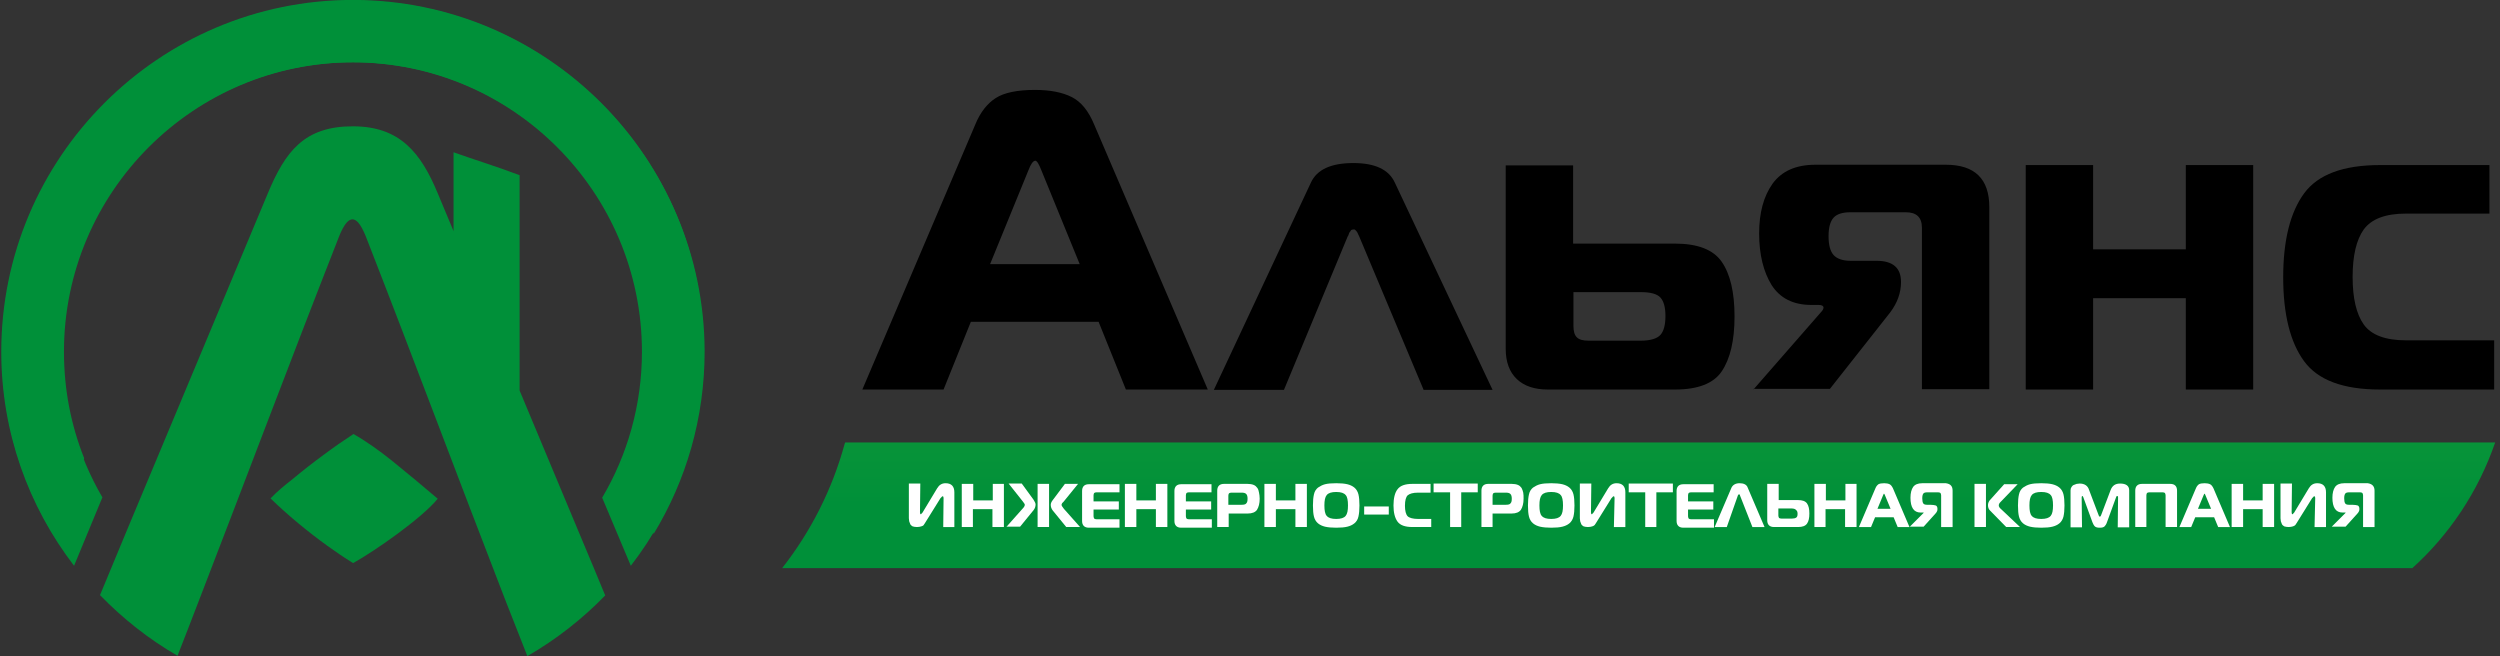 <?xml version="1.0" encoding="UTF-8"?> <svg xmlns="http://www.w3.org/2000/svg" width="381" height="100" viewBox="0 0 381 100" fill="none"><rect x="0" y="0" width="381" height="100" fill="#333333" stroke="none"/> <path d="M131.421 59.363L148.627 18.993C149.397 17.093 150.476 15.758 151.76 14.936C153.044 14.114 155.047 13.703 157.718 13.703C160.029 13.703 161.878 14.063 163.316 14.782C164.754 15.501 165.884 16.887 166.757 18.993L184.066 59.363H171.585L167.425 49.039H147.959L143.799 59.363H131.421ZM156.742 25.927L150.887 40.257H164.549L158.694 25.927C158.334 25.003 158.026 24.489 157.769 24.489C157.41 24.54 157.102 25.003 156.742 25.927Z" fill="black"></path> <path d="M216.938 59.363L207.128 35.994C207.077 35.891 207.025 35.788 206.974 35.686C206.922 35.532 206.871 35.429 206.82 35.378C206.768 35.275 206.717 35.224 206.666 35.172C206.614 35.121 206.563 35.069 206.512 35.018C206.46 34.967 206.409 34.967 206.306 34.967C206.203 34.967 206.152 34.967 206.049 35.018C205.947 35.018 205.895 35.069 205.844 35.172C205.792 35.275 205.741 35.326 205.69 35.378C205.638 35.429 205.587 35.583 205.536 35.737C205.484 35.891 205.433 35.994 205.382 36.045L195.674 59.415H184.991L199.783 27.828C200.708 25.825 202.865 24.849 206.255 24.849C209.542 24.849 211.648 25.825 212.572 27.828L227.467 59.415H216.938V59.363Z" fill="black"></path> <path d="M255.304 59.364H235.89C233.886 59.364 232.294 58.85 231.164 57.772C230.034 56.693 229.469 55.153 229.469 53.149V25.209H239.742V37.125H255.253C258.745 37.125 261.108 38.049 262.392 39.898C263.676 41.747 264.344 44.521 264.344 48.219C264.344 51.917 263.676 54.69 262.392 56.591C261.159 58.44 258.745 59.364 255.304 59.364ZM239.793 44.521V49.657C239.793 50.479 239.947 51.044 240.307 51.403C240.666 51.763 241.231 51.917 242.104 51.917H250.065C251.503 51.917 252.53 51.609 253.044 51.044C253.558 50.479 253.814 49.503 253.814 48.167C253.814 46.832 253.558 45.907 253.044 45.343C252.53 44.778 251.503 44.521 250.065 44.521H239.793Z" fill="black"></path> <path d="M267.219 59.364L277.492 47.603C277.748 47.346 277.902 47.089 277.902 46.883C277.902 46.627 277.646 46.473 277.183 46.473H276.053C273.28 46.473 271.277 45.445 269.993 43.442C268.76 41.439 268.093 38.82 268.093 35.584C268.093 32.451 268.76 29.934 270.147 27.983C271.534 26.082 273.691 25.106 276.67 25.106H296.547C300.964 25.106 303.172 27.264 303.172 31.578V59.313H292.9V34.711C292.9 33.119 292.078 32.348 290.435 32.348H282.011C280.83 32.348 279.957 32.605 279.443 33.17C278.93 33.735 278.673 34.66 278.673 35.995C278.673 37.33 278.93 38.306 279.443 38.871C279.957 39.436 280.83 39.744 282.011 39.744H285.966C288.483 39.744 289.716 40.823 289.716 42.98C289.716 44.624 289.151 46.164 288.072 47.603L278.878 59.262H267.219V59.364Z" fill="black"></path> <path d="M343.388 59.364H333.116V45.445H318.992V59.364H308.72V25.157H318.992V37.998H333.116V25.157H343.388V59.364Z" fill="black"></path> <path d="M380.111 59.364H362.7C357.102 59.364 353.25 57.926 351.144 55.049C349.038 52.173 347.959 47.91 347.959 42.261C347.959 36.611 349.038 32.348 351.144 29.472C353.25 26.595 357.102 25.157 362.7 25.157H379.392V32.553H366.655C363.522 32.553 361.416 33.375 360.235 34.967C359.105 36.559 358.54 38.973 358.54 42.209C358.54 45.445 359.105 47.859 360.235 49.451C361.365 51.043 363.522 51.865 366.655 51.865H380.111V59.364Z" fill="black"></path> <path d="M53.764 -0.01C24.231 -0.01 0.194 24.027 0.194 53.611C0.194 65.886 4.355 77.186 11.288 86.225L15.603 75.799C11.802 69.276 9.593 61.675 9.593 53.611C9.593 29.266 29.367 9.492 53.713 9.492C78.058 9.492 97.832 29.266 97.832 53.611C97.832 61.726 95.623 69.328 91.771 75.85L96.137 86.225C103.122 77.186 107.231 65.886 107.231 53.611C107.385 24.027 83.348 -0.01 53.764 -0.01Z" fill="#009039"></path> <path d="M53.815 0.093C24.282 0.093 0.297 24.078 0.297 53.611C0.297 63.729 3.122 73.231 8.052 81.346L12.829 69.841C10.826 64.808 9.747 59.363 9.747 53.611C9.747 29.266 29.521 9.492 53.866 9.492C78.16 9.492 97.985 29.266 97.985 53.611C97.985 59.363 96.856 64.859 94.852 69.892L99.629 81.346C104.56 73.231 107.385 63.729 107.385 53.56C107.333 24.078 83.296 0.093 53.815 0.093Z" fill="#009039"></path> <path fill-rule="evenodd" clip-rule="evenodd" d="M92.234 90.746C88.741 94.341 84.735 97.474 80.369 99.99C79.188 97.012 78.058 94.084 76.877 91.105C69.892 73.077 63.112 54.896 56.075 36.868C55.716 35.943 54.843 33.427 53.713 33.427C52.583 33.427 51.71 35.943 51.35 36.868C44.314 54.793 37.483 72.975 30.498 91.054C29.368 94.033 28.186 97.012 27.056 99.939C22.691 97.422 18.736 94.29 15.243 90.694L19.25 81.038L40.77 29.575C43.492 23 46.42 19.251 53.764 19.251C60.904 19.251 64.139 23.206 66.759 29.575L69.121 35.224V23.206C72.408 24.387 74.925 25.106 79.188 26.698V59.518L88.228 81.141L90.487 86.534L92.234 90.746Z" fill="#009039"></path> <path fill-rule="evenodd" clip-rule="evenodd" d="M41.231 75.954C43.799 78.47 46.984 81.09 49.911 83.195C51.195 84.12 52.479 84.993 53.815 85.815C57.153 83.966 64.344 78.932 66.706 76.005C64.395 74.053 62.084 72.101 59.721 70.201C57.924 68.763 55.869 67.273 53.866 66.144C52.377 67.119 50.887 68.147 49.449 69.225C47.754 70.458 46.111 71.742 44.518 73.077C43.389 73.95 42.207 74.926 41.231 75.954Z" fill="#009039"></path> <path d="M380.266 67.428C377.698 74.875 373.333 81.449 367.631 86.585H119.198C123.512 81.09 126.799 74.67 128.7 67.736C128.751 67.633 128.751 67.531 128.802 67.428H380.266Z" fill="url(#paint0_linear_66_734)"></path> <path d="M145.495 80.32H143.749L143.8 75.903C143.8 75.748 143.749 75.646 143.698 75.646C143.698 75.646 143.698 75.646 143.646 75.646C143.646 75.646 143.646 75.646 143.595 75.646C143.595 75.646 143.595 75.646 143.543 75.697C143.543 75.697 143.543 75.697 143.492 75.748C143.492 75.748 143.492 75.8 143.441 75.8C143.441 75.8 143.441 75.851 143.389 75.851C143.389 75.903 143.338 75.903 143.338 75.903L140.975 79.703C140.924 79.806 140.821 79.909 140.77 80.011C140.719 80.114 140.564 80.165 140.41 80.217C140.256 80.268 140 80.32 139.743 80.32C139.486 80.32 139.229 80.268 139.075 80.217C138.921 80.114 138.767 80.011 138.715 79.857C138.664 79.703 138.613 79.549 138.561 79.446C138.561 79.292 138.51 79.138 138.51 78.984V73.694H140.256L140.205 78.06C140.205 78.265 140.256 78.368 140.308 78.368C140.308 78.368 140.308 78.368 140.359 78.368C140.359 78.368 140.359 78.368 140.41 78.316C140.41 78.316 140.41 78.265 140.462 78.265C140.462 78.265 140.462 78.214 140.513 78.214C140.513 78.162 140.564 78.162 140.564 78.162L142.824 74.413C143.133 73.899 143.543 73.643 144.108 73.643C144.982 73.643 145.444 74.105 145.444 75.029V80.32H145.495Z" fill="white"></path> <path d="M152.994 73.744V80.318H151.248V77.596H148.269V80.318H146.574V73.744H148.321V76.261H151.3V73.744H152.994Z" fill="white"></path> <path d="M153.354 80.319L155.819 77.545C156.076 77.289 156.179 77.083 156.179 76.929C156.179 76.826 156.076 76.672 155.87 76.415L153.713 73.693H155.716L157.514 76.159C157.719 76.467 157.822 76.724 157.822 76.878C157.822 77.186 157.719 77.494 157.514 77.751L155.46 80.268H153.354V80.319ZM158.13 80.319V73.745H159.877V80.319H158.13ZM164.602 80.319H162.496L160.442 77.802C160.236 77.545 160.133 77.237 160.133 76.929C160.133 76.724 160.236 76.467 160.442 76.21C161.263 75.132 161.88 74.31 162.291 73.745H164.294L162.085 76.467C162.085 76.467 162.034 76.518 161.982 76.57C161.931 76.621 161.88 76.672 161.88 76.672C161.88 76.724 161.828 76.724 161.828 76.775C161.828 76.826 161.777 76.878 161.777 76.929C161.777 77.032 161.88 77.237 162.137 77.545L164.602 80.319Z" fill="white"></path> <path d="M170.611 73.744V75.028H167.118C166.964 75.028 166.81 75.079 166.759 75.131C166.708 75.182 166.656 75.336 166.656 75.49V76.415H170.508V77.648H166.656V78.675C166.656 78.829 166.708 78.932 166.759 79.034C166.81 79.086 166.964 79.137 167.118 79.137H170.611V80.421H165.937C165.269 80.421 164.91 80.062 164.91 79.394V74.823C164.91 74.155 165.269 73.796 165.937 73.796H170.611V73.744Z" fill="white"></path> <path d="M177.905 73.744V80.318H176.158V77.596H173.18V80.318H171.433V73.744H173.18V76.261H176.158V73.744H177.905Z" fill="white"></path> <path d="M184.632 73.744V75.028H181.191C181.037 75.028 180.883 75.079 180.831 75.131C180.78 75.182 180.728 75.336 180.728 75.49V76.415H184.581V77.648H180.728V78.675C180.728 78.829 180.78 78.932 180.831 79.034C180.883 79.086 181.037 79.137 181.191 79.137H184.683V80.421H180.009C179.342 80.421 178.982 80.062 178.982 79.394V74.823C178.982 74.155 179.342 73.796 180.009 73.796H184.632V73.744Z" fill="white"></path> <path d="M187.252 80.318H185.506V74.771C185.506 74.104 185.865 73.744 186.533 73.744H190.128C190.488 73.744 190.796 73.796 191.052 73.898C191.309 74.001 191.463 74.155 191.617 74.361C191.772 74.566 191.823 74.823 191.874 75.079C191.926 75.336 191.977 75.644 191.977 76.004C191.977 76.723 191.823 77.288 191.566 77.699C191.309 78.058 190.847 78.264 190.128 78.264H187.252V80.318ZM187.252 76.928H189.204C189.563 76.928 189.82 76.877 189.923 76.723C190.077 76.569 190.128 76.364 190.128 76.004C190.128 75.696 190.077 75.439 189.923 75.285C189.768 75.131 189.563 75.079 189.204 75.079H187.663C187.509 75.079 187.355 75.131 187.303 75.182C187.252 75.234 187.2 75.388 187.2 75.542V76.928H187.252Z" fill="white"></path> <path d="M199.167 73.744V80.318H197.421V77.596H194.442V80.318H192.696V73.744H194.442V76.261H197.421V73.744H199.167Z" fill="white"></path> <path d="M201.941 73.797C202.352 73.694 202.917 73.643 203.636 73.643C204.355 73.643 204.868 73.694 205.331 73.797C205.742 73.899 206.101 74.053 206.409 74.31C206.717 74.567 206.923 74.927 207.026 75.338C207.128 75.748 207.18 76.313 207.18 77.032C207.18 77.751 207.128 78.265 207.026 78.727C206.923 79.19 206.717 79.498 206.409 79.755C206.101 80.011 205.742 80.165 205.331 80.268C204.92 80.371 204.355 80.422 203.636 80.422C202.917 80.422 202.403 80.371 201.941 80.268C201.53 80.165 201.17 80.011 200.862 79.755C200.554 79.498 200.349 79.138 200.246 78.727C200.143 78.316 200.092 77.751 200.092 77.032C200.092 76.313 200.143 75.8 200.246 75.338C200.349 74.875 200.554 74.567 200.862 74.31C201.17 74.105 201.53 73.899 201.941 73.797ZM202.198 75.44C201.941 75.748 201.838 76.262 201.838 77.032C201.838 77.803 201.941 78.368 202.198 78.625C202.455 78.933 202.917 79.087 203.636 79.087C204.355 79.087 204.817 78.933 205.074 78.625C205.331 78.316 205.433 77.803 205.433 77.032C205.433 76.262 205.331 75.697 205.074 75.44C204.817 75.132 204.355 74.978 203.636 74.978C202.917 74.978 202.455 75.132 202.198 75.44Z" fill="white"></path> <path d="M207.899 78.419V77.186H211.65V78.419H207.899Z" fill="white"></path> <path d="M218.12 80.318H215.244C214.166 80.318 213.395 80.062 212.984 79.497C212.573 78.932 212.368 78.11 212.368 77.031C212.368 75.953 212.573 75.079 212.984 74.566C213.395 74.001 214.166 73.744 215.244 73.744H218.018V75.079H216.117C215.347 75.079 214.833 75.234 214.525 75.49C214.268 75.747 214.114 76.261 214.114 77.083C214.114 77.853 214.268 78.418 214.525 78.675C214.782 78.932 215.347 79.086 216.117 79.086H218.12V80.318Z" fill="white"></path> <path d="M222.742 80.319H220.996V75.029H218.479V73.693H225.208V75.029H222.691V80.319H222.742Z" fill="white"></path> <path d="M227.519 80.318H225.773V74.771C225.773 74.104 226.132 73.744 226.8 73.744H230.395C230.755 73.744 231.063 73.796 231.32 73.898C231.576 74.001 231.73 74.155 231.885 74.361C231.987 74.566 232.09 74.823 232.141 75.079C232.193 75.336 232.193 75.644 232.193 76.004C232.193 76.723 232.039 77.288 231.782 77.699C231.525 78.058 231.063 78.264 230.344 78.264H227.468V80.318H227.519ZM227.519 76.928H229.471C229.83 76.928 230.087 76.877 230.19 76.723C230.344 76.569 230.395 76.364 230.395 76.004C230.395 75.696 230.344 75.439 230.19 75.285C230.036 75.131 229.83 75.079 229.471 75.079H227.93C227.776 75.079 227.622 75.131 227.57 75.182C227.519 75.234 227.468 75.388 227.468 75.542V76.928H227.519Z" fill="white"></path> <path d="M234.71 73.797C235.121 73.694 235.686 73.643 236.405 73.643C237.073 73.643 237.638 73.694 238.1 73.797C238.511 73.899 238.87 74.053 239.179 74.31C239.487 74.567 239.692 74.927 239.795 75.338C239.898 75.748 239.949 76.313 239.949 77.032C239.949 77.751 239.898 78.265 239.795 78.727C239.692 79.138 239.487 79.498 239.179 79.755C238.87 80.011 238.511 80.165 238.1 80.268C237.689 80.371 237.124 80.422 236.405 80.422C235.737 80.422 235.172 80.371 234.71 80.268C234.299 80.165 233.94 80.011 233.632 79.755C233.323 79.498 233.118 79.138 233.015 78.727C232.912 78.316 232.861 77.751 232.861 77.032C232.861 76.313 232.912 75.8 233.015 75.338C233.118 74.875 233.323 74.567 233.632 74.31C233.94 74.105 234.299 73.899 234.71 73.797ZM234.967 75.44C234.71 75.748 234.607 76.262 234.607 77.032C234.607 77.803 234.71 78.368 234.967 78.625C235.224 78.933 235.686 79.087 236.405 79.087C237.124 79.087 237.586 78.933 237.843 78.625C238.1 78.316 238.203 77.803 238.203 77.032C238.203 76.262 238.1 75.697 237.843 75.44C237.586 75.132 237.124 74.978 236.405 74.978C235.686 74.978 235.224 75.132 234.967 75.44Z" fill="white"></path> <path d="M247.704 80.32H245.958L246.061 75.903C246.061 75.748 246.009 75.646 245.958 75.646C245.958 75.646 245.958 75.646 245.906 75.646C245.906 75.646 245.906 75.646 245.855 75.646C245.855 75.646 245.855 75.646 245.804 75.697C245.804 75.697 245.804 75.697 245.752 75.748C245.752 75.748 245.752 75.8 245.701 75.8C245.701 75.8 245.701 75.851 245.65 75.851C245.65 75.903 245.598 75.903 245.598 75.903L243.236 79.703C243.184 79.806 243.082 79.909 243.03 80.011C242.928 80.114 242.825 80.165 242.671 80.217C242.517 80.268 242.26 80.32 242.003 80.32C241.746 80.32 241.489 80.268 241.335 80.217C241.181 80.114 241.027 80.011 240.976 79.857C240.924 79.703 240.873 79.549 240.822 79.446C240.822 79.292 240.77 79.138 240.77 78.984V73.694H242.517L242.465 78.06C242.465 78.265 242.517 78.368 242.568 78.368C242.568 78.368 242.568 78.368 242.619 78.368C242.619 78.368 242.619 78.368 242.671 78.316C242.722 78.265 242.671 78.265 242.722 78.265C242.722 78.265 242.722 78.214 242.773 78.214C242.773 78.162 242.825 78.162 242.825 78.162L245.085 74.413C245.393 73.899 245.804 73.643 246.369 73.643C247.242 73.643 247.704 74.105 247.704 75.029V80.32Z" fill="white"></path> <path d="M252.48 80.319H250.734V75.029H248.217V73.693H254.946V75.029H252.429V80.319H252.48Z" fill="white"></path> <path d="M261.16 73.744V75.028H257.719C257.565 75.028 257.411 75.079 257.36 75.131C257.308 75.182 257.257 75.336 257.257 75.49V76.415H261.109V77.648H257.257V78.675C257.257 78.829 257.308 78.932 257.36 79.034C257.411 79.086 257.565 79.137 257.719 79.137H261.212V80.421H256.538C255.87 80.421 255.511 80.062 255.511 79.394V74.823C255.511 74.155 255.87 73.796 256.538 73.796H261.16V73.744Z" fill="white"></path> <path d="M261.315 80.32L263.883 74.31C264.088 73.899 264.499 73.643 265.115 73.643C265.732 73.643 266.194 73.848 266.348 74.31L268.916 80.32H267.067L265.167 75.492C265.167 75.492 265.167 75.492 265.167 75.44C265.167 75.389 265.167 75.389 265.115 75.389C265.115 75.389 265.115 75.389 265.064 75.338H265.013C264.961 75.338 264.91 75.389 264.858 75.492L263.164 80.32H261.315Z" fill="white"></path> <path d="M269.327 73.744H271.073V76.21H274.001C274.669 76.21 275.131 76.364 275.388 76.723C275.645 77.083 275.747 77.596 275.747 78.264C275.747 78.932 275.645 79.445 275.388 79.805C275.131 80.164 274.669 80.318 274.052 80.318H270.354C269.687 80.318 269.327 79.959 269.327 79.291V73.744ZM273.076 77.493H271.022V78.572C271.022 78.726 271.073 78.829 271.125 78.932C271.176 78.983 271.33 79.034 271.484 79.034H273.076C273.385 79.034 273.59 78.983 273.744 78.88C273.898 78.778 273.95 78.572 273.95 78.315C273.95 78.058 273.898 77.853 273.744 77.75C273.641 77.596 273.385 77.493 273.076 77.493Z" fill="white"></path> <path d="M282.937 73.744V80.318H281.191V77.596H278.212V80.318H276.517V73.744H278.263V76.261H281.242V73.744H282.937Z" fill="white"></path> <path d="M283.298 80.32L285.815 74.413C285.917 74.156 286.071 73.951 286.277 73.797C286.482 73.694 286.739 73.643 287.15 73.643C287.458 73.643 287.766 73.694 287.972 73.797C288.177 73.899 288.331 74.105 288.485 74.413L291.002 80.32H289.204L288.588 78.83H285.763L285.147 80.32H283.298ZM286.996 75.44L286.123 77.546H288.126L287.253 75.44C287.201 75.286 287.15 75.235 287.099 75.235C287.099 75.235 287.047 75.338 286.996 75.44Z" fill="white"></path> <path d="M297.576 74.772V80.32H295.83V75.492C295.83 75.338 295.778 75.235 295.727 75.132C295.675 75.081 295.521 75.029 295.367 75.029H293.775C293.416 75.029 293.21 75.081 293.107 75.235C293.005 75.389 292.953 75.594 292.953 75.954C292.953 76.313 293.005 76.57 293.107 76.724C293.21 76.878 293.416 76.93 293.724 76.93H294.186C294.546 76.93 294.854 76.981 295.008 77.032C295.162 77.084 295.265 77.289 295.265 77.495V77.649C295.265 77.854 295.162 78.008 295.059 78.162L293.159 80.268H291.053L293.159 78.162V78.111H292.697C291.669 78.111 291.156 77.341 291.156 75.851C291.156 75.132 291.31 74.567 291.567 74.207C291.823 73.848 292.286 73.643 292.953 73.643H296.549C297.268 73.745 297.576 74.105 297.576 74.772Z" fill="white"></path> <path d="M300.914 80.318V73.744H302.66V80.318H300.914ZM307.848 80.318H305.742L303.277 77.802C303.071 77.596 302.969 77.339 302.969 76.98C302.969 76.723 303.071 76.466 303.225 76.261L305.434 73.796H307.488L304.869 76.518C304.715 76.672 304.612 76.826 304.612 77.031C304.612 77.185 304.715 77.391 304.972 77.596L307.848 80.318Z" fill="white"></path> <path d="M309.388 73.797C309.799 73.694 310.364 73.643 311.083 73.643C311.802 73.643 312.316 73.694 312.778 73.797C313.189 73.899 313.548 74.053 313.856 74.31C314.165 74.567 314.37 74.927 314.473 75.338C314.575 75.748 314.627 76.313 314.627 77.032C314.627 77.751 314.575 78.265 314.473 78.727C314.37 79.138 314.165 79.498 313.856 79.755C313.548 80.011 313.189 80.165 312.778 80.268C312.367 80.371 311.802 80.422 311.083 80.422C310.364 80.422 309.85 80.371 309.388 80.268C308.977 80.165 308.618 80.011 308.309 79.755C308.001 79.498 307.796 79.138 307.693 78.727C307.59 78.316 307.539 77.751 307.539 77.032C307.539 76.313 307.59 75.8 307.693 75.338C307.796 74.875 308.001 74.567 308.309 74.31C308.618 74.105 308.977 73.899 309.388 73.797ZM309.645 75.44C309.388 75.748 309.285 76.262 309.285 77.032C309.285 77.803 309.388 78.368 309.645 78.625C309.902 78.933 310.364 79.087 311.083 79.087C311.802 79.087 312.264 78.933 312.521 78.625C312.778 78.316 312.881 77.803 312.881 77.032C312.881 76.262 312.778 75.697 312.521 75.44C312.264 75.132 311.802 74.978 311.083 74.978C310.364 74.978 309.902 75.132 309.645 75.44Z" fill="white"></path> <path d="M322.485 75.799L321.099 79.6C320.996 79.908 320.842 80.114 320.739 80.216C320.585 80.37 320.328 80.422 320.02 80.422C319.66 80.422 319.404 80.37 319.25 80.216C319.095 80.062 318.993 79.857 318.89 79.6L317.503 75.799C317.452 75.645 317.401 75.594 317.349 75.594C317.298 75.594 317.246 75.645 317.246 75.799L317.298 80.37H315.552V74.721C315.552 74.515 315.603 74.361 315.706 74.207C315.808 74.053 315.911 73.95 316.065 73.899C316.219 73.847 316.373 73.796 316.476 73.745C316.63 73.745 316.784 73.693 316.938 73.693C317.657 73.693 318.171 74.001 318.376 74.669L319.815 78.47C319.866 78.675 319.917 78.727 320.02 78.727C320.123 78.727 320.174 78.624 320.225 78.47L321.664 74.669C321.92 74.001 322.383 73.693 323.102 73.693C324.026 73.693 324.488 74.053 324.488 74.721V80.37H322.742L322.793 75.799C322.793 75.645 322.742 75.594 322.691 75.594C322.588 75.542 322.537 75.645 322.485 75.799Z" fill="white"></path> <path d="M327.159 80.318H325.413V74.771C325.413 74.104 325.772 73.744 326.44 73.744H330.754C331.422 73.744 331.782 74.104 331.782 74.771V80.318H330.035V75.49C330.035 75.336 329.984 75.234 329.933 75.131C329.881 75.079 329.727 75.028 329.573 75.028H327.57C327.416 75.028 327.262 75.079 327.21 75.131C327.159 75.182 327.108 75.336 327.108 75.49V80.318H327.159Z" fill="white"></path> <path d="M332.142 80.32L334.659 74.413C334.761 74.156 334.915 73.951 335.121 73.797C335.326 73.694 335.583 73.643 335.994 73.643C336.302 73.643 336.61 73.694 336.816 73.797C337.021 73.899 337.175 74.105 337.329 74.413L339.846 80.32H338.048L337.432 78.83H334.556L333.939 80.32H332.142ZM335.84 75.44L334.967 77.546H336.97L336.097 75.44C336.045 75.286 335.994 75.235 335.943 75.235C335.943 75.235 335.891 75.338 335.84 75.44Z" fill="white"></path> <path d="M346.574 73.744V80.318H344.828V77.596H341.849V80.318H340.102V73.744H341.849V76.261H344.828V73.744H346.574Z" fill="white"></path> <path d="M354.484 80.32H352.737L352.84 75.903C352.84 75.748 352.789 75.646 352.737 75.646C352.737 75.646 352.737 75.646 352.686 75.646C352.686 75.646 352.686 75.646 352.635 75.646C352.635 75.646 352.635 75.646 352.583 75.697C352.583 75.697 352.583 75.697 352.532 75.748C352.532 75.748 352.532 75.8 352.481 75.8C352.481 75.8 352.481 75.851 352.429 75.851C352.429 75.903 352.378 75.903 352.378 75.903L350.015 79.703C349.964 79.806 349.861 79.909 349.81 80.011C349.707 80.114 349.604 80.165 349.45 80.217C349.296 80.268 349.039 80.32 348.783 80.32C348.526 80.32 348.269 80.268 348.115 80.217C347.961 80.114 347.807 80.011 347.755 79.857C347.704 79.703 347.653 79.549 347.601 79.446C347.601 79.292 347.55 79.138 347.55 78.984V73.694H349.296L349.245 78.06C349.245 78.265 349.296 78.368 349.348 78.368C349.348 78.368 349.348 78.368 349.399 78.368C349.399 78.368 349.399 78.368 349.45 78.316C349.45 78.316 349.45 78.265 349.502 78.265C349.502 78.265 349.502 78.214 349.553 78.214C349.553 78.162 349.604 78.162 349.604 78.162L351.864 74.413C352.172 73.899 352.583 73.643 353.148 73.643C354.021 73.643 354.484 74.105 354.484 75.029V80.32Z" fill="white"></path> <path d="M361.879 74.772V80.32H360.132V75.492C360.132 75.338 360.081 75.235 360.03 75.132C359.978 75.081 359.824 75.029 359.67 75.029H358.078C357.718 75.029 357.513 75.081 357.41 75.235C357.308 75.389 357.256 75.594 357.256 75.954C357.256 76.313 357.308 76.57 357.41 76.724C357.513 76.878 357.719 76.93 358.027 76.93H358.489C358.848 76.93 359.157 76.981 359.311 77.032C359.465 77.084 359.568 77.289 359.568 77.495V77.649C359.568 77.854 359.465 78.008 359.362 78.162L357.462 80.268H355.356L357.462 78.162V78.111H356.999C355.972 78.111 355.459 77.341 355.459 75.851C355.459 75.132 355.613 74.567 355.87 74.207C356.126 73.848 356.589 73.643 357.256 73.643H360.852C361.519 73.745 361.879 74.105 361.879 74.772Z" fill="white"></path> <defs> <linearGradient id="paint0_linear_66_734" x1="249.739" y1="77.039" x2="249.739" y2="-185.043" gradientUnits="userSpaceOnUse"> <stop stop-color="#009039"></stop> <stop offset="0.112" stop-color="#189B38"></stop> <stop offset="1" stop-color="#D8F533"></stop> </linearGradient> </defs> </svg> 